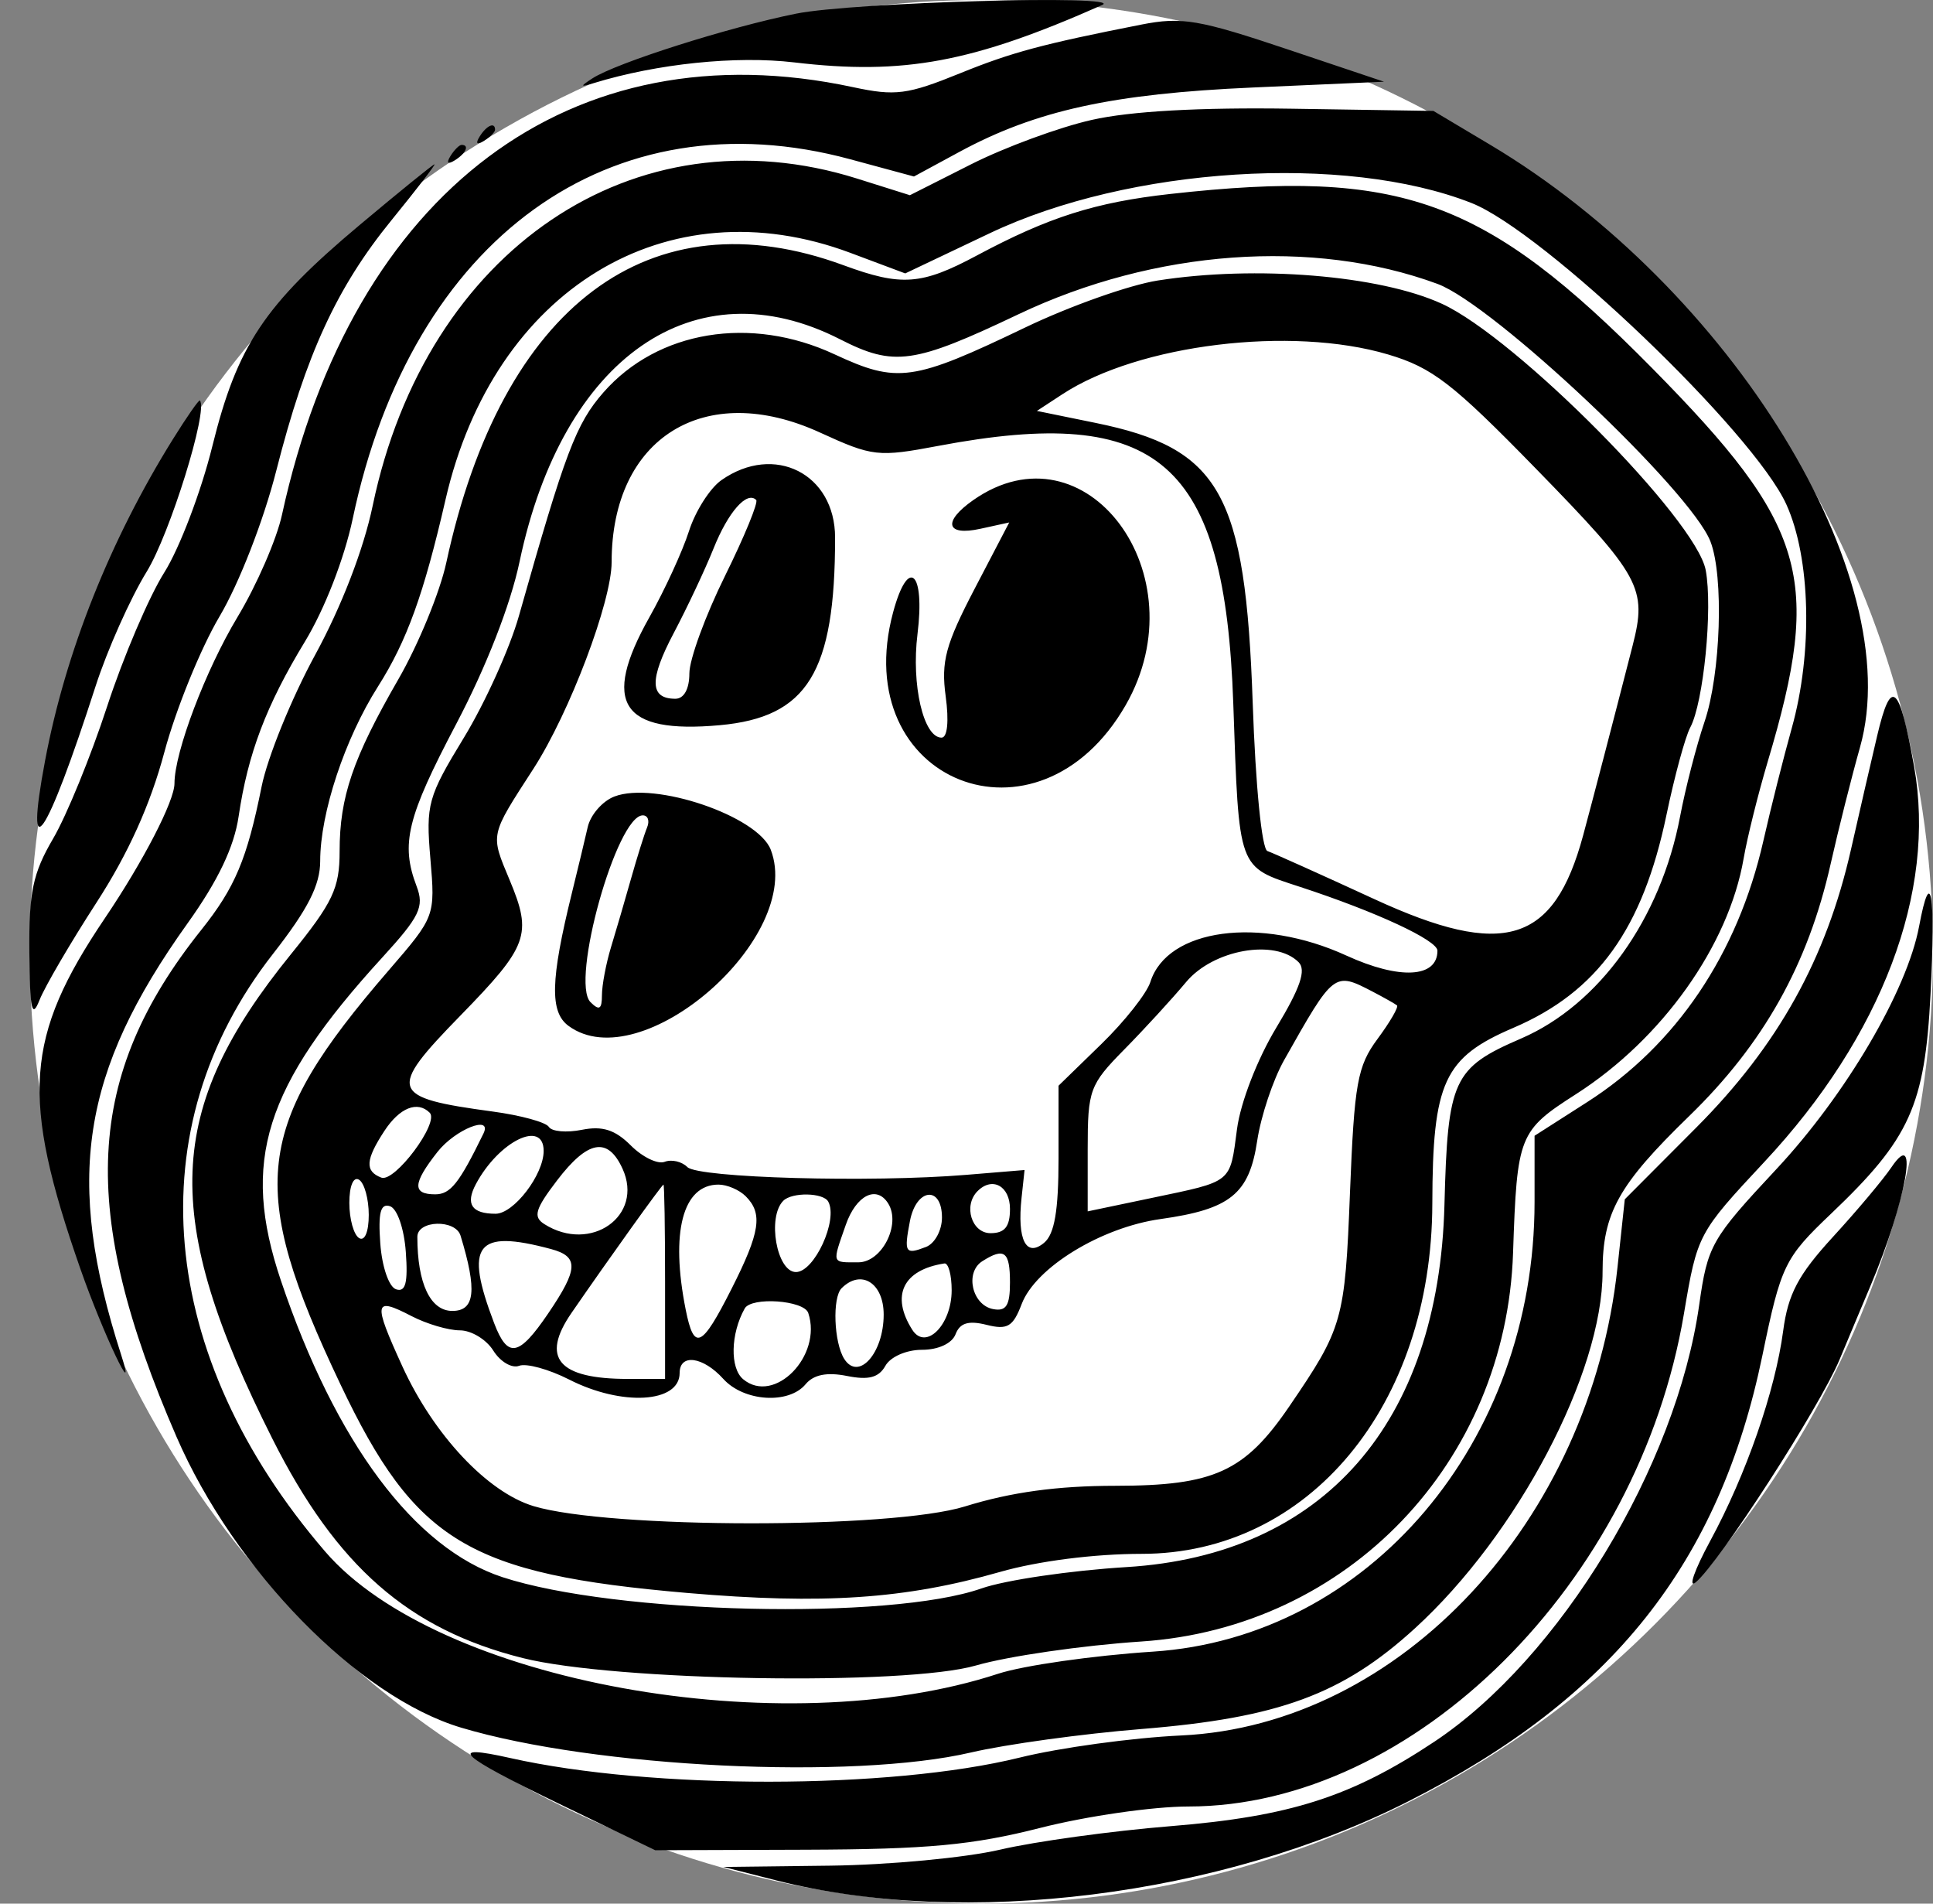 <svg width="65" height="64" viewBox="0 0 65 64" fill="none" xmlns="http://www.w3.org/2000/svg">
<rect x="0" y="0" width="65" height="64" fill="#808080" stroke="none"/>
<g clip-path="url(#clip0_20471_177775)">
<circle cx="33" cy="32" r="32" fill="white"/>
<path fill-rule="evenodd" clip-rule="evenodd" d="M26.774 0.458C24.487 0.917 20.71 2.118 19.914 2.639C19.498 2.912 19.506 2.935 19.963 2.795C22.099 2.14 24.751 1.867 26.709 2.098C30.387 2.533 32.705 2.101 37.065 0.167C37.858 -0.185 28.685 0.075 26.774 0.458ZM38.372 0.828C35.044 1.484 34.02 1.759 32.286 2.463C30.511 3.184 30.11 3.236 28.679 2.929C19.223 0.901 11.854 6.42 9.482 17.307C9.304 18.128 8.632 19.672 7.991 20.737C6.912 22.528 5.867 25.287 5.867 26.341C5.867 26.928 4.823 28.95 3.53 30.865C0.83 34.866 0.689 36.897 2.706 42.667C3.46 44.823 4.641 47.31 4.072 45.543C2.172 39.641 2.725 36.048 6.307 31.042C7.33 29.612 7.871 28.481 8.024 27.448C8.336 25.334 8.951 23.714 10.256 21.566C10.918 20.476 11.579 18.774 11.861 17.437C13.844 8.008 20.538 3.174 28.593 5.355L30.733 5.934L32.266 5.104C34.833 3.715 37.406 3.151 42.129 2.942L46.539 2.747L43.377 1.686C40.306 0.654 39.744 0.558 38.372 0.828ZM36.709 4.032C35.615 4.279 33.792 4.95 32.658 5.522L30.597 6.563L28.818 6.003C21.34 3.651 14.329 8.387 12.532 17.003C12.228 18.462 11.485 20.389 10.598 22.016C9.805 23.47 8.995 25.462 8.797 26.444C8.307 28.882 7.904 29.84 6.77 31.261C2.849 36.174 2.628 40.688 5.935 48.304C7.887 52.798 12.046 57.048 15.506 58.083C19.997 59.427 28.669 59.849 32.655 58.917C33.823 58.644 36.4 58.289 38.383 58.129C42.997 57.756 45.144 56.966 47.575 54.748C51.026 51.601 53.889 46.162 53.889 42.753C53.889 40.789 54.422 39.831 56.8 37.523C59.301 35.096 60.796 32.431 61.558 29.045C61.821 27.878 62.265 26.113 62.545 25.125C64.165 19.396 58.217 9.702 50.116 4.871L48.2 3.729L43.449 3.655C40.339 3.607 38.011 3.737 36.709 4.032ZM16.126 4.595C15.982 4.828 16.037 4.883 16.27 4.739C16.477 4.61 16.647 4.441 16.647 4.362C16.647 4.089 16.359 4.218 16.126 4.595ZM15.146 5.248C15.002 5.482 15.056 5.537 15.29 5.392C15.667 5.159 15.796 4.871 15.523 4.871C15.444 4.871 15.274 5.041 15.146 5.248ZM12.086 7.571C8.886 10.255 7.977 11.62 7.141 14.998C6.764 16.525 6.035 18.438 5.523 19.249C5.011 20.06 4.145 22.088 3.6 23.757C3.055 25.425 2.239 27.421 1.787 28.192C1.103 29.361 0.97 29.994 0.987 32.014C1.004 33.955 1.072 34.274 1.33 33.619C1.508 33.17 2.367 31.7 3.24 30.352C4.313 28.696 5.054 27.055 5.527 25.288C5.912 23.851 6.747 21.798 7.382 20.725C8.041 19.613 8.861 17.507 9.29 15.825C10.286 11.916 11.322 9.665 13.169 7.397C14.008 6.367 14.656 5.525 14.61 5.525C14.562 5.526 13.427 6.446 12.086 7.571ZM49.471 6.821C51.913 7.778 58.964 14.524 60.069 16.959C60.886 18.761 60.963 21.935 60.25 24.482C59.975 25.465 59.544 27.172 59.294 28.276C58.431 32.075 56.364 35.139 53.37 37.053L51.602 38.184V40.407C51.602 48.484 46.022 55.056 38.763 55.528C36.751 55.659 34.41 55.994 33.56 56.272C26.295 58.652 14.707 56.547 10.934 52.163C5.266 45.574 4.597 37.93 9.176 32.074C10.356 30.565 10.767 29.758 10.767 28.948C10.767 27.335 11.592 24.843 12.71 23.081C13.683 21.547 14.25 19.979 14.982 16.795C16.608 9.727 22.416 6.189 28.595 8.501L30.44 9.192L33.281 7.842C37.973 5.612 45.22 5.155 49.471 6.821ZM39.352 6.521C36.83 6.801 35.261 7.3 32.851 8.588C30.988 9.585 30.314 9.635 28.367 8.918C21.864 6.525 16.876 10.258 15.007 18.918C14.793 19.906 14.068 21.671 13.395 22.838C11.864 25.493 11.42 26.794 11.42 28.622C11.42 29.865 11.195 30.339 9.779 32.086C5.544 37.305 5.407 40.908 9.159 48.37C11.315 52.658 13.739 54.781 17.579 55.744C20.675 56.52 30.446 56.68 32.818 55.993C33.896 55.681 36.398 55.318 38.378 55.187C45.325 54.727 50.643 49.169 50.879 42.12C51.012 38.169 51.073 38.016 52.995 36.785C55.892 34.931 58.126 31.791 58.632 28.864C58.754 28.155 59.12 26.688 59.443 25.603C61.286 19.432 60.765 17.658 55.564 12.386C49.927 6.673 47.12 5.657 39.352 6.521ZM48.334 9.543C50.224 10.239 56.851 16.491 57.516 18.204C57.971 19.376 57.863 22.659 57.317 24.267C57.046 25.065 56.676 26.498 56.495 27.452C55.842 30.898 53.777 33.78 51.148 34.915C48.86 35.903 48.681 36.291 48.572 40.502C48.383 47.853 44.498 52.281 37.882 52.685C35.995 52.8 33.798 53.123 32.999 53.404C29.927 54.483 20.684 54.265 16.897 53.024C13.938 52.055 11.286 48.506 9.447 43.056C8.095 39.05 8.884 36.532 12.856 32.189C14.114 30.813 14.271 30.487 14.01 29.799C13.467 28.372 13.683 27.49 15.343 24.336C16.35 22.422 17.167 20.329 17.471 18.884C18.919 12 23.363 8.915 28.245 11.405C30.067 12.334 30.721 12.242 34.25 10.564C38.823 8.39 44.153 8.004 48.334 9.543ZM38.929 9.431C37.978 9.581 35.976 10.29 34.479 11.008C30.692 12.826 30.181 12.898 28.06 11.911C25.241 10.599 22.118 11.113 20.295 13.189C19.369 14.245 19.009 15.195 17.447 20.715C17.142 21.793 16.311 23.631 15.6 24.799C14.386 26.791 14.316 27.041 14.472 28.866C14.637 30.806 14.633 30.815 13.071 32.623C8.532 37.876 8.295 39.907 11.448 46.542C13.965 51.841 15.764 52.922 23.112 53.555C27.672 53.947 30.433 53.762 33.634 52.846C34.912 52.481 36.803 52.24 38.389 52.24C44.012 52.24 48.147 47.259 48.164 40.465C48.174 36.378 48.553 35.555 50.888 34.556C53.714 33.348 55.239 31.228 56.037 27.399C56.309 26.095 56.669 24.771 56.837 24.458C57.286 23.618 57.598 20.451 57.357 19.168C57.037 17.464 50.988 11.358 48.482 10.211C46.389 9.253 42.223 8.913 38.929 9.431ZM46.676 11.917C48.165 12.359 48.847 12.886 51.647 15.756C55.176 19.373 55.394 19.773 54.899 21.706C54.235 24.295 53.543 26.947 53.235 28.087C52.25 31.721 50.567 32.234 46.212 30.227C44.415 29.399 42.798 28.673 42.619 28.612C42.431 28.549 42.22 26.431 42.124 23.628C41.88 16.576 41.036 15.074 36.836 14.217L34.867 13.815L35.723 13.255C38.286 11.575 43.416 10.949 46.676 11.917ZM5.811 14.771C3.7 18.163 2.206 21.918 1.518 25.561C0.808 29.322 1.55 28.232 3.215 23.068C3.609 21.847 4.382 20.116 4.931 19.223C5.714 17.951 7.008 13.788 6.721 13.464C6.69 13.429 6.28 14.017 5.811 14.771ZM27.572 14.541C29.346 15.353 29.523 15.373 31.56 14.989C38.984 13.588 41.19 15.517 41.471 23.655C41.666 29.284 41.609 29.127 43.708 29.814C46.271 30.652 48.336 31.61 48.336 31.962C48.336 32.878 47.063 32.945 45.27 32.124C42.368 30.796 39.254 31.215 38.684 33.011C38.561 33.398 37.815 34.343 37.027 35.108L35.595 36.501V38.94C35.595 40.701 35.46 41.491 35.109 41.783C34.504 42.285 34.2 41.683 34.351 40.276L34.452 39.336L32.492 39.498C29.281 39.764 23.48 39.602 23.114 39.237C22.927 39.05 22.584 38.97 22.35 39.06C22.116 39.15 21.604 38.902 21.212 38.51C20.684 37.982 20.258 37.846 19.566 37.984C19.053 38.087 18.553 38.043 18.456 37.886C18.359 37.729 17.509 37.496 16.565 37.369C13.095 36.9 13.017 36.67 15.478 34.148C17.767 31.802 17.905 31.422 17.137 29.586C16.485 28.025 16.464 28.123 17.936 25.847C19.152 23.965 20.567 20.227 20.567 18.896C20.567 14.714 23.698 12.768 27.572 14.541ZM24.259 16.142C23.873 16.413 23.382 17.184 23.167 17.858C22.952 18.531 22.353 19.835 21.835 20.755C20.212 23.641 20.891 24.681 24.202 24.381C27.155 24.113 28.081 22.607 28.081 18.075C28.081 15.928 26.039 14.895 24.259 16.142ZM32.728 16.813C31.688 17.541 31.812 18.032 32.969 17.777L33.937 17.565L32.774 19.793C31.795 21.67 31.641 22.241 31.8 23.41C31.914 24.248 31.859 24.799 31.66 24.799C31.053 24.799 30.641 23.025 30.852 21.318C31.113 19.206 30.541 18.695 30.032 20.586C28.497 26.287 34.915 28.84 37.857 23.699C40.36 19.325 36.514 14.161 32.728 16.813ZM24.376 19.369C23.719 20.698 23.181 22.17 23.181 22.639C23.181 23.164 23 23.492 22.71 23.492C21.844 23.492 21.828 22.849 22.654 21.286C23.105 20.433 23.708 19.152 23.994 18.44C24.486 17.212 25.115 16.497 25.428 16.809C25.506 16.887 25.033 18.039 24.376 19.369ZM63.123 24.735C62.923 25.579 62.527 27.298 62.243 28.555C61.41 32.235 59.788 35.15 57.044 37.904L54.636 40.32L54.391 42.604C53.477 51.143 47.083 58.002 39.718 58.346C38.079 58.423 35.636 58.757 34.288 59.09C29.928 60.165 21.907 60.172 17.155 59.104C14.996 58.619 15.407 59.002 18.804 60.644L22.032 62.204L27.099 62.187C31.202 62.173 32.701 62.033 34.986 61.452C36.538 61.057 38.777 60.734 39.962 60.734C47.543 60.734 55.102 53.216 56.626 44.161C57.075 41.497 57.099 41.451 59.334 39.058C63.282 34.831 65.117 29.982 64.364 25.767C63.865 22.978 63.591 22.75 63.123 24.735ZM20.659 26.779C20.26 26.932 19.857 27.394 19.763 27.806C19.669 28.218 19.43 29.217 19.23 30.025C18.508 32.953 18.482 34.026 19.12 34.492C21.571 36.285 27.047 31.512 25.918 28.568C25.483 27.436 22.017 26.256 20.659 26.779ZM21.759 27.82C21.666 28.045 21.424 28.817 21.221 29.535C21.018 30.254 20.715 31.294 20.546 31.845C20.378 32.397 20.241 33.125 20.241 33.462C20.241 33.932 20.151 33.986 19.857 33.693C19.172 33.008 20.738 27.412 21.615 27.412C21.787 27.412 21.852 27.596 21.759 27.82ZM64.532 31.146C64.127 33.306 62.068 36.807 59.733 39.307C57.544 41.651 57.422 41.866 57.138 43.87C56.37 49.298 52.451 55.756 48.223 58.562C45.439 60.41 43.372 61.071 39.367 61.395C37.382 61.556 34.803 61.911 33.635 62.184C32.467 62.457 29.894 62.699 27.918 62.723L24.324 62.766L26.121 63.223C32.434 64.83 41.059 63.749 47.355 60.562C54.215 57.089 57.822 52.547 59.264 45.566C59.89 42.536 60.008 42.293 61.571 40.806C64.225 38.28 64.725 37.176 64.917 33.425C65.091 30.019 64.926 29.046 64.532 31.146ZM43.666 32.347C43.93 32.611 43.728 33.205 42.916 34.552C42.28 35.606 41.715 37.063 41.597 37.955C41.352 39.795 41.469 39.7 38.733 40.274L36.575 40.726V38.63C36.575 36.646 36.641 36.466 37.8 35.289C38.474 34.605 39.413 33.582 39.886 33.015C40.799 31.923 42.875 31.556 43.666 32.347ZM46.152 33.336C46.544 33.541 46.915 33.75 46.976 33.801C47.037 33.852 46.743 34.359 46.323 34.927C45.643 35.845 45.541 36.416 45.395 40.097C45.226 44.395 45.155 44.644 43.354 47.283C41.854 49.481 40.825 49.95 37.508 49.952C35.553 49.953 33.995 50.166 32.444 50.647C29.989 51.408 20.477 51.4 17.943 50.636C16.39 50.168 14.583 48.242 13.527 45.93C12.536 43.76 12.568 43.588 13.841 44.248C14.348 44.511 15.077 44.726 15.463 44.726C15.848 44.726 16.355 45.033 16.588 45.407C16.822 45.781 17.213 46.011 17.456 45.918C17.699 45.825 18.456 46.033 19.139 46.38C20.912 47.284 22.854 47.17 22.854 46.161C22.854 45.498 23.641 45.605 24.324 46.36C25.016 47.123 26.523 47.22 27.09 46.537C27.357 46.215 27.807 46.125 28.478 46.259C29.207 46.405 29.55 46.315 29.772 45.919C29.942 45.615 30.479 45.38 31.003 45.38C31.554 45.38 32.013 45.166 32.133 44.855C32.278 44.476 32.568 44.389 33.172 44.54C33.877 44.717 34.064 44.607 34.356 43.84C34.823 42.613 37.028 41.264 39.025 40.984C41.372 40.655 42.007 40.141 42.275 38.354C42.4 37.524 42.807 36.303 43.181 35.64C44.855 32.672 44.862 32.666 46.152 33.336ZM14.45 37.41C14.782 37.742 13.272 39.764 12.822 39.591C12.264 39.377 12.29 38.991 12.928 38.018C13.438 37.24 14.039 37 14.45 37.41ZM16.256 38.111C15.441 39.783 15.148 40.153 14.635 40.153C13.857 40.153 13.876 39.788 14.711 38.727C15.307 37.969 16.57 37.466 16.256 38.111ZM18.281 38.694C18.281 39.495 17.277 40.806 16.664 40.806C15.86 40.806 15.644 40.48 16.003 39.808C16.776 38.364 18.281 37.628 18.281 38.694ZM20.935 39.295C21.656 40.877 19.865 42.142 18.304 41.154C17.919 40.91 17.993 40.654 18.729 39.689C19.767 38.328 20.439 38.208 20.935 39.295ZM63.602 39.244C63.325 39.654 62.44 40.708 61.633 41.587C60.469 42.857 60.126 43.505 59.962 44.742C59.693 46.767 58.719 49.572 57.506 51.81C56.974 52.793 56.757 53.416 57.024 53.194C57.81 52.541 61.194 47.302 61.859 45.706C62.196 44.898 62.658 43.795 62.887 43.256C64.097 40.399 64.554 37.834 63.602 39.244ZM12.4 40.844C12.4 41.415 12.264 41.74 12.074 41.623C11.894 41.512 11.747 40.98 11.747 40.441C11.747 39.871 11.884 39.545 12.074 39.663C12.253 39.774 12.4 40.306 12.4 40.844ZM22.364 43.092V46.359H21.118C18.776 46.36 18.173 45.657 19.217 44.141C20.498 42.283 22.259 39.826 22.31 39.826C22.34 39.826 22.364 41.296 22.364 43.092ZM25.076 40.218C25.658 40.8 25.562 41.428 24.598 43.333C23.591 45.323 23.339 45.437 23.058 44.032C22.538 41.427 22.957 39.826 24.161 39.826C24.448 39.826 24.86 40.002 25.076 40.218ZM33.962 40.643C33.962 41.241 33.787 41.459 33.308 41.459C32.671 41.459 32.385 40.531 32.873 40.044C33.369 39.548 33.962 39.874 33.962 40.643ZM27.851 40.398C28.189 41.014 27.386 42.766 26.765 42.766C26.119 42.766 25.791 40.918 26.339 40.37C26.634 40.075 27.684 40.094 27.851 40.398ZM29.869 40.464C30.302 41.166 29.654 42.439 28.863 42.439C27.955 42.439 27.978 42.506 28.44 41.181C28.789 40.18 29.479 39.834 29.869 40.464ZM31.675 40.934C31.675 41.364 31.433 41.809 31.138 41.922C30.438 42.191 30.393 42.119 30.598 41.051C30.811 39.942 31.675 39.849 31.675 40.934ZM13.646 42.09C13.722 43.13 13.638 43.452 13.319 43.346C13.078 43.267 12.846 42.594 12.788 41.808C12.712 40.769 12.796 40.447 13.115 40.553C13.356 40.632 13.589 41.304 13.646 42.09ZM15.486 41.541C16.049 43.382 15.973 44.073 15.21 44.073C14.471 44.073 14.034 43.148 14.034 41.582C14.034 41.021 15.316 40.985 15.486 41.541ZM18.526 41.992C19.47 42.245 19.451 42.66 18.432 44.16C17.444 45.614 17.072 45.68 16.615 44.481C15.607 41.836 16.006 41.317 18.526 41.992ZM33.962 43.117C33.962 43.895 33.834 44.096 33.393 44.011C32.686 43.875 32.438 42.778 33.031 42.402C33.775 41.93 33.962 42.073 33.962 43.117ZM32.001 43.38C32.001 44.545 31.127 45.419 30.675 44.705C29.947 43.555 30.366 42.692 31.756 42.477C31.891 42.456 32.001 42.862 32.001 43.38ZM29.715 44.196C29.715 45.493 28.868 46.444 28.388 45.685C28.041 45.136 27.984 43.626 28.299 43.311C28.954 42.655 29.715 43.131 29.715 44.196ZM27.179 44.142C27.66 45.586 26.037 47.239 24.991 46.37C24.541 45.997 24.566 44.84 25.042 43.991C25.268 43.589 27.036 43.714 27.179 44.142Z" fill="black"/>
</g>
<defs>
<clipPath id="clip0_20471_177775">
<rect width="64" height="64" fill="white" transform="translate(0.986 0.001)"/>
</clipPath>
</defs>
</svg>
